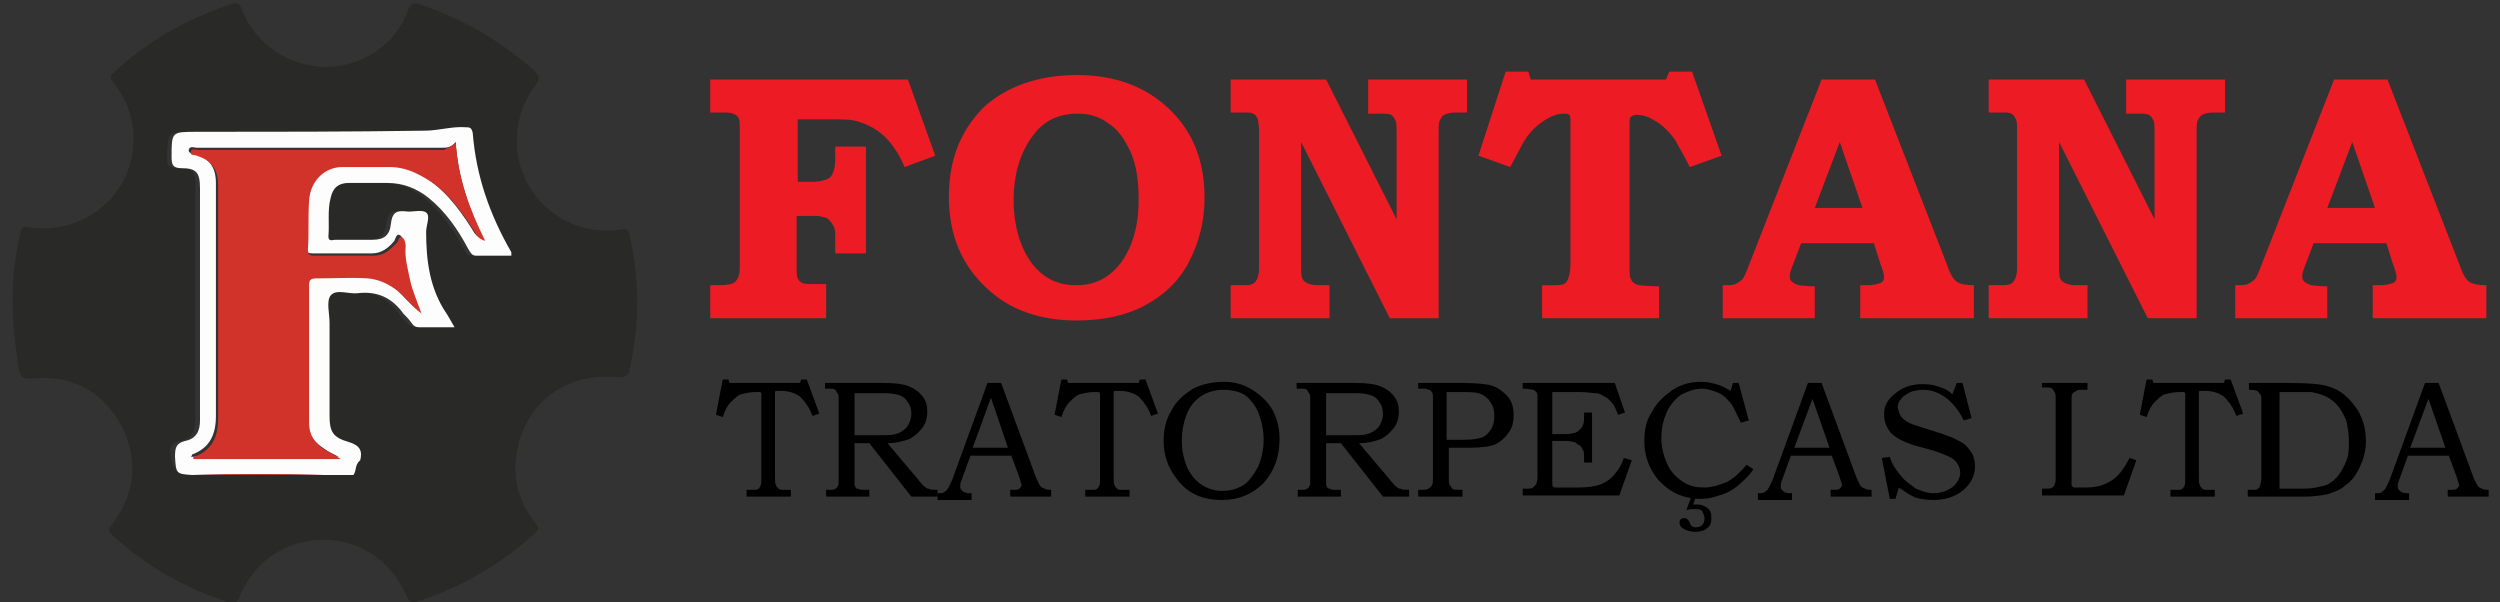 <svg width="220" height="53" viewBox="0 0 220 53" fill="none" xmlns="http://www.w3.org/2000/svg">
<rect x="0" y="0" width="220" height="53" fill="#333333" stroke="none"/>
<g clip-path="url(#clip0_574_2)">
<path d="M62.5 7H79.9L82.3 13.7L79.6 14.7C79.2 13.7 78.7 13 78.3 12.5C77.9 12 77.4 11.6 76.9 11.3C76.4 11 75.7 10.7 75.1 10.6C74.7 10.5 73.9 10.5 72.8 10.5H70.2V16H71.5C72 16 72.4 15.9 72.7 15.8C73 15.7 73.2 15.5 73.3 15.2C73.4 15 73.5 14.6 73.5 14V12.9H76.2V22.3H73.5V20.9C73.5 20.5 73.5 20.2 73.4 20C73.3 19.8 73.2 19.6 73 19.4C72.8 19.2 72.7 19.1 72.4 19.1C72.2 19 71.8 19 71.3 19H70.1V23.4C70.1 23.9 70.1 24.3 70.2 24.5C70.3 24.7 70.4 24.8 70.6 24.9C70.8 25 71.2 25 71.8 25H72.7V28H62.5V25.1H63.2C64 25.1 64.5 25 64.7 24.8C64.9 24.6 65.1 24.2 65.1 23.6V11.5C65.1 10.9 65.1 10.6 65 10.4C64.9 10.2 64.8 10.1 64.5 10C64.3 9.9 63.9 9.9 63.2 9.9H62.5V7V7Z" fill="#ED1B23"/>
<path d="M94.8 6.602C98.1 6.602 100.8 7.602 102.9 9.602C105 11.602 106 14.202 106 17.402C106 19.502 105.5 21.402 104.6 23.102C103.7 24.802 102.4 26.002 100.7 26.902C99 27.802 97 28.202 94.7 28.202C91.6 28.202 89 27.302 87.1 25.602C84.7 23.502 83.5 20.802 83.5 17.302C83.5 14.102 84.5 11.502 86.6 9.402C88.6 7.602 91.4 6.602 94.8 6.602ZM94.8 10.002C93.2 10.002 91.9 10.602 91 11.802C89.8 13.302 89.2 15.302 89.2 17.602C89.2 19.902 89.8 21.902 90.9 23.302C91.9 24.502 93.1 25.102 94.7 25.102C96.3 25.102 97.5 24.502 98.5 23.302C99.6 21.902 100.2 20.002 100.2 17.602C100.2 15.902 100 14.502 99.5 13.402C99 12.302 98.4 11.402 97.6 10.902C96.7 10.202 95.8 10.002 94.8 10.002Z" fill="#ED1B23"/>
<path d="M108.199 7H116.699L122.899 19.3V11.8C122.899 11.2 122.899 10.8 122.799 10.6C122.699 10.4 122.599 10.2 122.399 10.1C122.199 10 121.899 10 121.399 10H120.399V7H129.099V9.9H128.099C127.599 9.9 127.299 10 127.099 10.1C126.899 10.2 126.799 10.4 126.699 10.6C126.599 10.8 126.599 11.2 126.599 11.8V28H122.299L114.499 12.5V23.3C114.499 23.9 114.499 24.3 114.599 24.5C114.699 24.7 114.799 24.8 114.999 24.9C115.199 25 115.499 25.1 115.999 25.1H116.999V28H108.299V25.1H109.199C109.699 25.1 109.999 25.1 110.199 25C110.399 24.9 110.499 24.8 110.599 24.6C110.699 24.4 110.799 24.1 110.799 23.6V11.5C110.799 11 110.699 10.7 110.699 10.5C110.599 10.3 110.499 10.1 110.299 10C110.099 9.9 109.799 9.9 109.399 9.9H108.299V7H108.199Z" fill="#ED1B23"/>
<path d="M132.5 6.301H134.5L134.7 7.001H146.6L146.9 6.301H148.9L151.5 13.701L148.7 14.701C148.1 13.501 147.6 12.701 147.4 12.301C146.9 11.601 146.3 11.001 145.6 10.601C145.1 10.301 144.6 10.101 144 10.101C143.8 10.101 143.6 10.201 143.5 10.301C143.4 10.401 143.4 10.701 143.4 11.101V23.201C143.4 23.901 143.4 24.401 143.5 24.501C143.6 24.701 143.6 24.801 143.8 24.901C143.9 25.001 144.1 25.101 144.3 25.101C144.5 25.101 145.1 25.201 146 25.201V28.001H135.7V25.101H136.3C137 25.101 137.4 25.101 137.6 25.001C137.8 24.901 137.9 24.801 138 24.501C138.1 24.301 138.2 23.801 138.2 23.201V10.801C138.2 10.401 138.2 10.201 138.1 10.101C138 10.001 137.8 10.001 137.6 10.001C137.1 10.001 136.5 10.201 135.9 10.601C135.3 11.001 134.7 11.501 134.2 12.301C134 12.601 133.6 13.401 132.9 14.701L130.1 13.701L132.5 6.301Z" fill="#ED1B23"/>
<path d="M160.3 7H165L171.3 23.2C171.6 24.1 171.9 24.6 172.2 24.8C172.5 25 173 25.1 173.7 25.1V28H163.7V25.1H164.3C164.9 25.1 165.2 25 165.5 24.9C165.7 24.8 165.8 24.6 165.8 24.4C165.8 24.2 165.7 23.8 165.5 23.3L164.9 21.4H158.5L157.7 23.5C157.5 24 157.5 24.2 157.5 24.4C157.5 24.6 157.6 24.7 157.7 24.8C157.8 24.9 158 25 158.3 25.1C158.5 25.1 158.9 25.2 159.7 25.2V28H151.6V25.1C152.1 25.1 152.5 25.1 152.7 25C152.9 24.9 153.1 24.8 153.3 24.6C153.5 24.4 153.6 24.1 153.8 23.6L160.3 7ZM159.7 18.3H163.9L161.9 12.5L159.7 18.3Z" fill="#ED1B23"/>
<path d="M174.9 7H183.4L189.6 19.3V11.8C189.6 11.2 189.6 10.8 189.5 10.6C189.4 10.4 189.3 10.2 189.1 10.1C188.9 10 188.6 10 188.1 10H187.1V7H195.8V9.9H194.8C194.3 9.9 194 10 193.8 10.1C193.6 10.2 193.5 10.4 193.4 10.6C193.3 10.8 193.3 11.2 193.3 11.8V28H189L181.2 12.5V23.3C181.2 23.9 181.2 24.3 181.3 24.5C181.4 24.7 181.5 24.8 181.7 24.9C181.9 25 182.2 25.1 182.7 25.1H183.7V28H175V25.1H175.9C176.4 25.1 176.7 25.1 176.9 25C177.1 24.9 177.2 24.8 177.3 24.6C177.4 24.4 177.5 24.1 177.5 23.6V11.5C177.5 11 177.5 10.7 177.4 10.5C177.3 10.3 177.2 10.1 177 10C176.8 9.9 176.5 9.9 176.1 9.9H175V7H174.9Z" fill="#ED1B23"/>
<path d="M205.399 7H210.099L216.399 23.2C216.699 24.1 216.999 24.6 217.299 24.8C217.599 25 218.099 25.1 218.799 25.1V28H208.799V25.1H209.399C209.999 25.1 210.299 25 210.599 24.9C210.799 24.8 210.899 24.6 210.899 24.4C210.899 24.2 210.799 23.8 210.599 23.3L209.999 21.4H203.599L202.799 23.5C202.599 24 202.599 24.2 202.599 24.4C202.599 24.6 202.699 24.7 202.799 24.8C202.899 24.9 203.099 25 203.399 25.1C203.599 25.1 203.999 25.2 204.799 25.2V28H196.699V25.1C197.199 25.1 197.599 25.1 197.799 25C197.999 24.9 198.199 24.8 198.399 24.6C198.599 24.4 198.699 24.1 198.899 23.6L205.399 7ZM204.799 18.3H208.999L206.999 12.5L204.799 18.3Z" fill="#ED1B23"/>
<path d="M63.6 33.4H64.1L64.2 33.7H70.4L70.5 33.4H71L72.1 36.4L71.5 36.6C71.2 35.8 70.8 35.3 70.4 34.9C70 34.6 69.4 34.4 68.8 34.4C68.5 34.4 68.4 34.4 68.3 34.4C68.2 34.4 68.2 34.5 68.2 34.5C68.2 34.6 68.2 34.7 68.2 35V42C68.2 42.3 68.2 42.6 68.3 42.7C68.3 42.8 68.4 42.9 68.5 43C68.6 43.1 68.7 43.1 68.8 43.1C68.9 43.1 69.2 43.1 69.6 43.1V43.7H65.7V43.1C66.1 43.1 66.4 43.1 66.5 43.1C66.7 43.1 66.8 43 66.9 42.8C67 42.6 67 42.4 67 42.1V35C67 34.8 67 34.6 67 34.6L66.9 34.5C66.8 34.5 66.7 34.5 66.5 34.5C66 34.5 65.6 34.6 65.2 34.7C64.9 34.8 64.6 35.1 64.3 35.4C64 35.7 63.8 36.1 63.6 36.7L63 36.5L63.6 33.4Z" fill="black"/>
<path d="M72.6 33.701H77.8C78.8 33.701 79.5 33.801 80 34.001C80.5 34.201 80.9 34.501 81.2 34.901C81.5 35.301 81.6 35.701 81.6 36.201C81.6 36.701 81.5 37.201 81.2 37.601C80.9 38.001 80.6 38.301 80.1 38.601C79.6 38.801 78.9 39.001 78.1 39.001L80.8 42.201C81 42.501 81.2 42.601 81.2 42.701C81.4 42.801 81.5 43.001 81.7 43.001C81.9 43.101 82.1 43.101 82.3 43.101H82.5V43.701H80.2L76.5 39.001H75.2V42.101C75.2 42.401 75.2 42.701 75.2 42.701C75.3 42.901 75.3 43.001 75.5 43.001C75.6 43.101 75.8 43.101 76.2 43.101H76.5V43.701H72.7V43.101H73C73.3 43.101 73.4 43.101 73.5 43.001C73.6 43.001 73.7 42.901 73.7 42.801C73.8 42.701 73.8 42.601 73.8 42.501C73.8 42.401 73.8 42.201 73.8 41.801V35.201C73.8 34.901 73.8 34.701 73.7 34.601C73.6 34.501 73.6 34.401 73.5 34.301C73.4 34.201 73.2 34.201 73 34.201H72.6V33.701ZM75.2 34.501V38.301H77.3C78 38.301 78.5 38.301 78.8 38.201C79.2 38.101 79.5 37.901 79.8 37.601C80 37.301 80.2 36.901 80.2 36.401C80.2 36.001 80.1 35.701 79.9 35.401C79.7 35.101 79.5 34.901 79.2 34.801C78.9 34.701 78.5 34.601 77.9 34.601H75.2V34.501Z" fill="black"/>
<path d="M86.9 33.701H88.1L91.2 42.101C91.4 42.501 91.5 42.801 91.7 42.901C91.9 43.001 92.1 43.101 92.3 43.101H92.5V43.701H88.9V43.101C89 43.101 89.1 43.101 89.2 43.101C89.4 43.101 89.6 43.101 89.7 43.001C89.8 42.901 89.9 42.801 89.9 42.701C89.9 42.601 89.8 42.401 89.7 42.001L89 40.101H85.4L84.6 42.301C84.5 42.501 84.5 42.701 84.5 42.801C84.5 42.901 84.5 43.001 84.6 43.101C84.7 43.201 84.7 43.201 84.8 43.301C84.9 43.301 85 43.401 85.2 43.401C85.3 43.401 85.4 43.401 85.5 43.401V44.001H82.5V43.401C82.8 43.401 83 43.401 83.1 43.301C83.2 43.201 83.3 43.201 83.4 43.001C83.5 42.901 83.6 42.601 83.8 42.201L86.9 33.701ZM85.6 39.401H88.7L87.2 35.001L85.6 39.401Z" fill="black"/>
<path d="M93.401 33.4H93.901L94.001 33.7H100.201L100.301 33.4H100.801L101.901 36.4L101.301 36.6C101.001 35.8 100.601 35.3 100.201 34.9C99.801 34.6 99.201 34.4 98.601 34.4C98.301 34.4 98.201 34.4 98.101 34.4C98.001 34.4 98.001 34.5 98.001 34.5C98.001 34.6 98.001 34.7 98.001 35V42C98.001 42.3 98.001 42.6 98.101 42.7C98.101 42.8 98.201 42.9 98.301 43C98.401 43.1 98.501 43.1 98.601 43.1C98.701 43.1 99.001 43.1 99.401 43.1V43.7H95.501V43.1C95.901 43.1 96.201 43.1 96.301 43.1C96.501 43.1 96.601 43 96.701 42.8C96.801 42.7 96.801 42.4 96.801 42.1V35C96.801 34.8 96.801 34.6 96.801 34.6L96.701 34.5C96.601 34.5 96.501 34.5 96.301 34.5C95.801 34.5 95.401 34.6 95.001 34.7C94.701 34.8 94.401 35.1 94.101 35.4C93.801 35.7 93.601 36.1 93.401 36.7L92.801 36.5L93.401 33.4Z" fill="black"/>
<path d="M107.7 33.6C108.6 33.6 109.4 33.8 110.2 34.3C111 34.8 111.6 35.4 112 36.1C112.4 36.9 112.6 37.7 112.6 38.7C112.6 40.2 112.1 41.5 111.2 42.5C110.2 43.5 109 44 107.5 44C105.8 44 104.5 43.4 103.6 42.2C102.8 41.2 102.4 40.1 102.4 38.8C102.4 37.8 102.6 36.9 103.1 36.1C103.5 35.3 104.2 34.7 105 34.2C105.8 33.8 106.7 33.6 107.7 33.6ZM107.7 34.3C106.9 34.3 106.3 34.5 105.8 34.8C105.3 35.1 104.8 35.6 104.5 36.3C104.2 37 104 37.8 104 38.8C104 39.7 104.2 40.5 104.5 41.2C104.8 41.8 105.2 42.3 105.8 42.7C106.3 43 106.9 43.2 107.6 43.2C108.3 43.2 108.9 43 109.4 42.7C109.9 42.4 110.3 41.8 110.7 41.1C111 40.4 111.2 39.6 111.2 38.7C111.2 37.8 111 37 110.7 36.2C110.4 35.6 110 35.1 109.6 34.8C109.2 34.5 108.4 34.3 107.7 34.3Z" fill="black"/>
<path d="M114.1 33.701H119.3C120.3 33.701 121 33.801 121.5 34.001C122 34.201 122.4 34.501 122.7 34.901C123 35.301 123.1 35.701 123.1 36.201C123.1 36.701 123 37.201 122.7 37.601C122.4 38.001 122.1 38.301 121.6 38.601C121.1 38.801 120.4 39.001 119.6 39.001L122.3 42.201C122.5 42.501 122.7 42.601 122.7 42.701C122.9 42.801 123 43.001 123.2 43.001C123.4 43.101 123.6 43.101 123.8 43.101H124V43.701H121.7L118 39.001H116.7V42.101C116.7 42.401 116.7 42.701 116.7 42.701C116.8 42.901 116.8 43.001 117 43.001C117.1 43.101 117.3 43.101 117.7 43.101H118V43.701H114.2V43.101H114.5C114.8 43.101 114.9 43.101 115 43.001C115.1 43.001 115.2 42.901 115.2 42.801C115.3 42.701 115.3 42.601 115.3 42.501C115.3 42.401 115.3 42.201 115.3 41.801V35.201C115.3 34.901 115.3 34.701 115.2 34.601C115.1 34.501 115.1 34.401 115 34.301C114.9 34.201 114.7 34.201 114.5 34.201H114.1V33.701ZM116.7 34.501V38.301H118.8C119.5 38.301 120 38.301 120.3 38.201C120.7 38.101 121 37.901 121.3 37.601C121.5 37.301 121.7 36.901 121.7 36.401C121.7 36.001 121.6 35.701 121.4 35.401C121.2 35.101 121 34.901 120.7 34.801C120.4 34.701 120 34.601 119.4 34.601H116.7V34.501Z" fill="black"/>
<path d="M124.699 33.701H128.699C129.899 33.701 130.699 33.801 131.199 33.901C131.799 34.101 132.199 34.401 132.599 34.801C132.999 35.201 133.199 35.801 133.199 36.501C133.199 37.101 133.099 37.601 132.799 38.001C132.499 38.501 131.999 38.901 131.599 39.101C131.099 39.301 130.299 39.401 129.299 39.401H127.499V42.001C127.499 42.401 127.499 42.601 127.599 42.701C127.699 42.801 127.699 42.901 127.799 43.001C127.899 43.101 128.099 43.101 128.399 43.101H128.699V43.701H124.799V43.101H124.999C125.299 43.101 125.599 43.101 125.699 43.001C125.799 42.901 125.899 42.901 125.999 42.701C126.099 42.601 126.099 42.401 126.099 42.001V35.101C126.099 34.801 126.099 34.601 125.999 34.501C125.899 34.401 125.899 34.301 125.699 34.301C125.599 34.201 125.399 34.201 124.999 34.201H124.799V33.701H124.699ZM127.299 34.501V38.701H128.799C129.599 38.701 130.099 38.601 130.399 38.501C130.699 38.401 130.999 38.101 131.199 37.801C131.399 37.501 131.499 37.101 131.499 36.601C131.499 36.101 131.399 35.701 131.099 35.301C130.899 35.001 130.499 34.701 130.099 34.601C129.799 34.501 129.199 34.501 128.399 34.501H127.299V34.501Z" fill="black"/>
<path d="M133.9 33.701H142.1L143 36.301L142.4 36.501C142.2 36.101 142.1 35.701 141.9 35.501C141.7 35.301 141.5 35.001 141.2 34.901C140.9 34.701 140.7 34.601 140.4 34.601C140.1 34.601 139.7 34.501 139 34.501H136.6V38.201H137.8C138.2 38.201 138.6 38.101 138.8 38.001C139 37.801 139.2 37.701 139.3 37.401C139.4 37.201 139.4 36.901 139.4 36.501V36.301H140.1V40.701H139.4V40.301C139.4 40.001 139.4 39.701 139.3 39.601C139.2 39.501 139.2 39.301 139 39.201C138.8 39.101 138.7 39.001 138.6 38.901C138.4 38.901 138.2 38.801 137.8 38.801H136.6V42.101C136.6 42.401 136.6 42.601 136.6 42.701C136.6 42.801 136.7 42.801 136.8 42.901C136.9 42.901 137.1 42.901 137.4 42.901H138.9C139.7 42.901 140.4 42.801 140.9 42.601C141.4 42.401 141.8 42.101 142.1 41.701C142.4 41.401 142.7 40.901 142.9 40.301L143.6 40.501L142.5 43.601H134V43.001H134.3C134.6 43.001 134.8 43.001 134.9 42.901C135 42.801 135.1 42.701 135.2 42.601C135.2 42.501 135.3 42.301 135.3 42.001V35.101C135.3 34.801 135.3 34.601 135.2 34.501C135.1 34.401 135 34.301 134.9 34.301C134.8 34.301 134.5 34.201 134 34.201V33.701H133.9Z" fill="black"/>
<path d="M152.499 33.7H152.999L153.899 37L153.199 37.2C152.799 36.4 152.599 35.9 152.399 35.6C152.099 35.2 151.699 34.8 151.299 34.6C150.799 34.4 150.299 34.2 149.799 34.2C149.199 34.2 148.599 34.4 147.999 34.7C147.499 35 146.999 35.6 146.699 36.2C146.399 36.9 146.199 37.6 146.199 38.5C146.199 39.4 146.399 40.1 146.699 40.8C146.999 41.5 147.499 42 148.099 42.4C148.699 42.8 149.299 42.9 149.999 42.9C150.599 42.9 151.299 42.7 151.999 42.4C152.699 42 153.199 41.5 153.699 40.9L154.299 41.3C153.999 41.7 153.699 42.1 153.299 42.4C152.799 42.9 152.199 43.3 151.599 43.5C150.999 43.7 150.399 43.9 149.699 43.9C148.099 43.9 146.899 43.3 145.899 42.2C145.099 41.2 144.699 40.1 144.699 38.8C144.699 37.8 144.899 36.9 145.399 36.2C145.799 35.4 146.499 34.8 147.199 34.3C147.999 33.8 148.799 33.6 149.699 33.6C150.199 33.6 150.599 33.7 150.999 33.8C151.399 33.9 151.799 34.1 152.299 34.4L152.499 33.7ZM149.199 43.8L148.999 44.4C149.199 44.4 149.299 44.4 149.399 44.4C149.699 44.4 149.899 44.5 150.099 44.6C150.299 44.7 150.399 44.8 150.499 45C150.599 45.2 150.599 45.4 150.599 45.6C150.599 46 150.499 46.3 150.199 46.5C149.999 46.7 149.599 46.8 149.199 46.8C148.799 46.8 148.399 46.7 148.099 46.5C147.899 46.4 147.799 46.2 147.799 46C147.799 45.9 147.799 45.8 147.899 45.7C147.999 45.6 148.099 45.6 148.199 45.6C148.299 45.6 148.399 45.6 148.499 45.7C148.599 45.8 148.599 45.8 148.699 46C148.799 46.2 148.799 46.3 148.899 46.3C148.999 46.4 149.099 46.4 149.299 46.4C149.499 46.4 149.699 46.3 149.799 46.2C149.899 46.1 149.999 45.9 149.999 45.6C149.999 45.4 149.899 45.2 149.799 45C149.699 44.8 149.399 44.8 149.099 44.8C148.899 44.8 148.699 44.8 148.399 44.9L148.799 43.8H149.199V43.8Z" fill="black"/>
<path d="M159.099 33.701H160.299L163.399 42.101C163.599 42.501 163.699 42.801 163.899 42.901C164.099 43.001 164.299 43.101 164.499 43.101H164.699V43.701H161.099V43.101C161.199 43.101 161.299 43.101 161.399 43.101C161.599 43.101 161.799 43.101 161.899 43.001C161.999 42.901 162.099 42.801 162.099 42.701C162.099 42.601 161.999 42.401 161.899 42.001L161.199 40.101H157.599L156.799 42.301C156.699 42.501 156.699 42.701 156.699 42.801C156.699 42.901 156.699 43.001 156.799 43.101C156.899 43.201 156.899 43.201 156.999 43.301C157.099 43.301 157.199 43.401 157.399 43.401C157.499 43.401 157.599 43.401 157.699 43.401V44.001H154.699V43.401C154.999 43.401 155.199 43.401 155.299 43.301C155.399 43.201 155.499 43.201 155.599 43.001C155.699 42.901 155.799 42.601 155.999 42.201L159.099 33.701ZM157.899 39.401H160.999L159.499 35.101L157.899 39.401Z" fill="black"/>
<path d="M172.2 33.701H172.7L173.5 36.801L172.8 37.001C172.4 36.101 171.8 35.401 171.1 34.901C170.5 34.501 169.9 34.301 169.2 34.301C168.8 34.301 168.4 34.401 168.1 34.501C167.8 34.701 167.5 34.801 167.3 35.101C167.1 35.301 167 35.601 167 35.801C167 36.001 167.1 36.201 167.2 36.501C167.3 36.701 167.5 36.901 167.8 37.101C168.1 37.301 168.5 37.401 169.1 37.601L171 38.201C171.2 38.301 171.6 38.401 172 38.601C172.4 38.801 172.8 39.001 173 39.201C173.2 39.401 173.4 39.701 173.6 40.001C173.7 40.301 173.8 40.601 173.8 41.001C173.8 41.801 173.5 42.501 172.8 43.101C172.1 43.701 171.2 44.001 170.1 44.001C169.5 44.001 169 43.901 168.6 43.801C168.1 43.601 167.7 43.301 167.1 42.901L166.8 43.901H166.3L165.6 40.301L166.3 40.201C166.5 40.901 166.9 41.401 167.3 41.901C167.7 42.401 168.2 42.701 168.6 43.001C169.1 43.201 169.6 43.401 170.1 43.401C170.8 43.401 171.4 43.201 171.9 42.801C172.3 42.401 172.5 42.001 172.5 41.601C172.5 41.201 172.3 40.801 172 40.501C171.7 40.201 171.1 40.001 170.3 39.701L168.5 39.201C167.5 38.901 166.8 38.501 166.4 38.101C166 37.601 165.8 37.101 165.8 36.501C165.8 36.001 165.9 35.601 166.2 35.201C166.5 34.801 166.9 34.501 167.4 34.201C168 33.901 168.6 33.801 169.2 33.801C169.8 33.801 170.3 33.901 170.8 34.101C171.2 34.201 171.5 34.401 171.8 34.701L172.2 33.701Z" fill="black"/>
<path d="M179.799 33.701H183.699V34.301H183.299C182.999 34.301 182.799 34.301 182.699 34.401C182.599 34.501 182.499 34.501 182.399 34.601C182.299 34.701 182.299 34.901 182.299 35.101V42.101C182.299 42.401 182.299 42.601 182.299 42.701C182.299 42.801 182.399 42.801 182.499 42.901C182.599 42.901 182.799 42.901 183.099 42.901H183.599C184.199 42.901 184.799 42.801 185.199 42.601C185.699 42.401 185.999 42.201 186.399 41.801C186.699 41.501 187.099 40.901 187.399 40.301L187.999 40.501L186.899 43.601H179.699V43.001H179.999C180.299 43.001 180.499 43.001 180.599 42.901C180.699 42.801 180.799 42.801 180.799 42.601C180.899 42.501 180.899 42.301 180.899 42.001V35.201C180.899 34.901 180.899 34.601 180.799 34.501C180.699 34.401 180.699 34.301 180.599 34.201C180.499 34.101 180.299 34.101 179.999 34.101H179.699V33.701H179.799Z" fill="black"/>
<path d="M188.901 33.4H189.401L189.501 33.7H195.701L195.801 33.4H196.301L197.401 36.4L196.801 36.6C196.501 35.8 196.101 35.3 195.701 34.9C195.301 34.6 194.701 34.4 194.101 34.4C193.801 34.4 193.701 34.4 193.601 34.4C193.501 34.4 193.501 34.5 193.501 34.5C193.501 34.6 193.501 34.7 193.501 35V42C193.501 42.3 193.501 42.6 193.601 42.7C193.601 42.8 193.701 42.9 193.801 43C193.901 43.1 194.001 43.1 194.101 43.1C194.201 43.1 194.501 43.1 194.901 43.1V43.7H191.001V43.1C191.401 43.1 191.701 43.1 191.801 43.1C192.001 43.1 192.101 43 192.201 42.8C192.301 42.7 192.301 42.4 192.301 42.1V35C192.301 34.8 192.301 34.6 192.301 34.6L192.201 34.5C192.101 34.5 192.001 34.5 191.801 34.5C191.301 34.5 190.901 34.6 190.501 34.7C190.201 34.8 189.901 35.1 189.601 35.4C189.301 35.7 189.101 36.1 188.901 36.7L188.301 36.5L188.901 33.4Z" fill="black"/>
<path d="M197.901 34.301V33.701H201.501C203.101 33.701 204.301 33.801 204.901 34.001C205.901 34.301 206.601 34.901 207.201 35.701C207.901 36.601 208.201 37.701 208.201 38.801C208.201 39.601 208.001 40.401 207.701 41.001C207.401 41.701 207.001 42.301 206.401 42.701C206.001 43.101 205.401 43.301 204.801 43.501C204.201 43.601 203.601 43.701 202.901 43.701H197.801V43.101H198.201H198.301C198.501 43.101 198.601 43.101 198.701 43.001C198.801 42.901 198.901 42.801 198.901 42.701C198.901 42.601 199.001 42.401 199.001 42.101V35.401C199.001 35.001 199.001 34.801 198.901 34.701C198.801 34.601 198.701 34.401 198.601 34.401C198.701 34.401 198.401 34.301 197.901 34.301ZM200.501 43.001H202.701C202.901 43.001 203.301 43.001 203.801 42.901C204.301 42.801 204.701 42.701 204.901 42.601C205.201 42.401 205.501 42.201 205.801 41.801C206.101 41.401 206.301 41.001 206.501 40.501C206.701 40.001 206.701 39.401 206.701 38.801C206.701 38.201 206.601 37.601 206.501 37.101C206.301 36.601 206.101 36.201 205.801 35.801C205.501 35.401 205.101 35.101 204.701 34.901C204.301 34.701 203.901 34.601 203.401 34.501C203.101 34.501 202.701 34.501 202.101 34.501H200.601V43.001H200.501Z" fill="black"/>
<path d="M213.4 33.701H214.6L217.7 42.101C217.9 42.501 218 42.801 218.2 42.901C218.4 43.001 218.6 43.101 218.8 43.101H219V43.701H215.4V43.101C215.5 43.101 215.6 43.101 215.7 43.101C215.9 43.101 216.1 43.101 216.2 43.001C216.3 42.901 216.4 42.801 216.4 42.701C216.4 42.601 216.3 42.401 216.2 42.001L215.5 40.101H211.9L211.1 42.301C211 42.501 211 42.701 211 42.801C211 42.901 211 43.001 211.1 43.101C211.2 43.201 211.2 43.201 211.3 43.301C211.4 43.301 211.5 43.401 211.7 43.401C211.8 43.401 211.9 43.401 212 43.401V44.001H209V43.401C209.3 43.401 209.5 43.401 209.6 43.301C209.7 43.201 209.8 43.201 209.9 43.001C210 42.901 210.1 42.601 210.3 42.201L213.4 33.701ZM212.1 39.401H215.2L213.7 35.101L212.1 39.401Z" fill="black"/>
<path d="M1.1 26.5C1.1 24.5 1.3 22.5 1.8 20.5C1.9 20 2 19.9 2.5 20C5.9 20.5 9 19 10.7 16.2C12.3 13.4 12.1 9.9 10 7.3C9.7 6.9 9.6 6.7 10.1 6.3C13 3.6 16.4 1.7 20.2 0.4C20.8 0.2 21.1 0.2 21.3 0.9C22.5 3.9 25.4 5.8 28.6 5.9C31.8 5.9 34.8 4 35.9 0.9C36.2 0.2 36.4 0.2 37 0.4C40.8 1.7 44.1 3.6 47.1 6.3C47.5 6.7 47.5 6.9 47.2 7.4C45.2 9.9 44.9 13.5 46.5 16.3C48.2 19.2 51.4 20.7 54.6 20.2C55.1 20.1 55.3 20.2 55.4 20.7C56.3 24.6 56.3 28.5 55.4 32.5C55.3 33.1 55 33.2 54.4 33.2C49.6 32.7 45.9 35.7 45.4 40.4C45.2 42.5 45.8 44.4 47.1 46C47.5 46.5 47.4 46.6 47 47C44 49.7 40.6 51.7 36.8 52.9C36.3 53.1 36 53 35.8 52.5C34.5 49.4 31.7 47.5 28.5 47.5C25.2 47.5 22.3 49.4 21.1 52.5C20.9 53 20.7 53.2 20.1 53C16.3 51.8 12.9 49.8 10 47.2C9.6 46.8 9.4 46.6 9.9 46.1C11.9 43.4 12.2 40.5 10.7 37.5C9.1 34.5 6.4 33 3 33.3C1.9 33.4 1.7 33.1 1.6 32.1C1.3 30.1 1.1 28.3 1.1 26.5ZM16.9 41.8C20.8 41.8 24.6 41.8 28.5 41.8C29.4 41.8 30.3 41.8 31.1 41.8C31.4 41.4 31.2 40.9 31.3 40.5C31.5 39.6 31.2 39.1 30.3 38.9C28.9 38.5 28.7 38 28.6 36.6C28.6 33.9 28.6 31.2 28.6 28.4C28.6 27.6 28.3 26.5 28.7 26C29.2 25.4 30.3 25.9 31.1 25.8C32.8 25.6 34.1 26.2 35.1 27.6C35.3 27.9 35.6 28.2 35.8 28.4C36 28.6 36.2 28.8 36.5 28.8C37.5 28.8 38.5 28.8 39.6 28.8C39.3 28.3 39.2 28 38.9 27.6C37.4 25.4 37.1 23 37.1 20.4C37.1 19.8 37.5 19 37.1 18.7C36.7 18.4 35.9 18.7 35.3 18.6C34.4 18.5 34.1 18.8 34 19.7C33.9 20.7 33.4 21.1 32.4 21.1C31.3 21.1 30.2 21.1 29.1 21.1C28.9 21.1 28.5 21.2 28.5 20.8C28.5 19.7 28.4 18.5 28.7 17.4C28.9 16.6 29.4 16.1 30.3 16.1C31.4 16.1 32.6 16.1 33.7 16.1C35.1 16.1 36.2 16.5 37.3 17.4C38.8 18.6 39.9 20.2 40.8 21.9C41 22.2 41 22.5 41.5 22.5C42.5 22.5 43.6 22.5 44.6 22.5C44.6 22.3 44.6 22.3 44.6 22.2C42.8 18.9 41.5 15.5 41.2 11.7C41.2 11.3 41 11.2 40.6 11.2C39.4 11.2 38.2 11.5 37 11.5C30.3 11.6 23.6 11.6 16.9 11.6C14.7 11.6 14.8 11.6 14.7 13.8C14.7 14.5 14.8 14.8 15.6 14.8C17 14.8 17.3 15.1 17.2 16.6C17.2 19.1 17.2 21.7 17.2 24.2C17.2 28.5 17.2 32.7 17.2 37C17.2 37.9 16.9 38.6 15.9 38.8C15 38.9 14.9 39.4 15 40.2C15.5 41.7 15.5 41.7 16.9 41.8Z" fill="#292A27"/>
<path d="M31.1 41.8C30.2 41.8 29.3 41.8 28.5 41.8C24.6 41.7 20.8 41.7 16.9 41.8C15.5 41.7 15.5 41.7 15.4 40.2C15.4 39.4 15.5 39 16.3 38.8C17.3 38.6 17.6 37.9 17.6 37C17.6 32.7 17.6 28.5 17.6 24.2C17.6 21.7 17.6 19.1 17.6 16.6C17.6 15.2 17.3 14.8 16 14.8C15.2 14.8 15.1 14.5 15.1 13.8C15.1 11.6 15.1 11.6 17.3 11.6C24 11.6 30.7 11.6 37.4 11.5C38.6 11.5 39.8 11.1 41 11.2C41.3 11.2 41.5 11.2 41.6 11.7C41.9 15.5 43.1 18.9 45 22.2C45 22.2 45 22.3 45 22.5C44 22.5 42.9 22.5 41.9 22.5C41.5 22.5 41.4 22.2 41.2 21.9C40.3 20.2 39.2 18.6 37.7 17.4C36.7 16.6 35.5 16.1 34.1 16.1C33 16.1 31.8 16.1 30.7 16.1C29.8 16.1 29.3 16.5 29.1 17.4C28.8 18.5 29 19.7 28.9 20.8C28.9 21.3 29.3 21.1 29.5 21.1C30.6 21.1 31.7 21.1 32.8 21.1C33.8 21.1 34.3 20.7 34.4 19.7C34.5 18.8 34.8 18.5 35.7 18.6C36.3 18.7 37.1 18.4 37.5 18.7C37.9 19 37.5 19.8 37.5 20.4C37.5 22.9 37.8 25.4 39.3 27.6C39.5 27.9 39.7 28.3 40 28.8C38.9 28.8 37.9 28.8 36.9 28.8C36.6 28.8 36.4 28.7 36.2 28.4C36 28.1 35.7 27.8 35.5 27.6C34.5 26.2 33.2 25.6 31.5 25.8C30.7 25.9 29.6 25.4 29.1 26C28.7 26.5 29 27.6 29 28.4C29 31.1 29 33.8 29 36.6C29 38 29.3 38.5 30.7 38.9C31.7 39.2 31.9 39.7 31.7 40.5C31.2 40.9 31.4 41.4 31.1 41.8ZM40.1 12.5C39.7 13 39.3 13 38.9 13C37.8 13 36.6 13 35.5 13C29.4 13 23.3 13 17.3 13C17.1 13 16.7 12.8 16.6 13.2C16.6 13.5 16.9 13.5 17.1 13.5C18.4 13.9 19 14.7 19 16.1C19 18.7 19 21.4 19 24C19 28.2 19 32.4 19 36.6C19 38.2 18.5 39.4 16.9 40C16.9 40 16.9 40.1 16.8 40.2C21.1 40.2 25.4 40.2 29.8 40.2C29.2 39.9 28.8 39.7 28.4 39.4C27.5 38.8 27 38 27 37C27 33 27 29 27 24.9C27 24.4 27.1 24.3 27.6 24.3C29.1 24.3 30.7 24.3 32.2 24.3C33.2 24.3 34 24.7 34.8 25.4C35.5 26 36 26.7 36.9 27.4C36.6 26.3 36.1 25.4 35.9 24.5C35.7 23.5 35.4 22.5 35.5 21.5C35.5 21.2 35.4 20.8 35.2 20.7C34.9 20.5 34.8 21 34.7 21.2C34.2 21.8 33.6 22.3 32.7 22.3C31 22.3 29.3 22.3 27.5 22.3C27 22.3 26.9 22.1 26.9 21.7C26.9 20.3 26.9 18.9 27 17.5C27.1 15.6 28.5 14.5 29.9 14.5C31.3 14.5 32.7 14.5 34.1 14.5C35.1 14.5 36.1 14.8 36.9 15.3C38.9 16.4 40.3 18.2 41.5 20.1C41.7 20.4 41.8 20.8 42.5 21C41.3 18.4 40.3 15.7 40.1 12.5Z" fill="#FDFDFD"/>
<path d="M16.9 41.8C20.8 41.7 24.6 41.7 28.5 41.8C24.7 41.8 20.8 41.8 16.9 41.8Z" fill="#D1332B"/>
<path d="M40.099 12.5C40.299 15.6 41.299 18.4 42.699 21.2C41.999 21 41.899 20.6 41.699 20.3C40.499 18.4 39.199 16.6 37.099 15.5C36.199 15 35.299 14.7 34.299 14.7C32.899 14.7 31.499 14.7 30.099 14.7C28.699 14.7 27.299 15.8 27.199 17.7C27.099 19.1 27.199 20.5 27.099 21.9C27.099 22.4 27.199 22.5 27.699 22.5C29.399 22.5 31.099 22.5 32.899 22.5C33.799 22.5 34.299 22 34.899 21.4C35.099 21.2 35.099 20.7 35.399 20.9C35.599 21 35.699 21.4 35.699 21.7C35.599 22.7 35.899 23.7 36.099 24.7C36.299 25.6 36.699 26.5 37.099 27.6C36.199 26.9 35.699 26.2 34.999 25.6C34.199 25 33.399 24.6 32.399 24.5C30.899 24.4 29.299 24.5 27.799 24.5C27.299 24.5 27.199 24.7 27.199 25.1C27.199 29.1 27.199 33.1 27.199 37.2C27.199 38.3 27.699 39 28.599 39.6C28.999 39.8 29.399 40 29.999 40.4C25.499 40.4 21.199 40.4 16.999 40.4C16.999 40.3 16.999 40.2 17.099 40.2C18.699 39.6 19.199 38.4 19.199 36.8C19.199 32.6 19.199 28.4 19.199 24.2C19.199 21.6 19.199 18.9 19.199 16.3C19.199 14.9 18.599 14.1 17.299 13.7C17.099 13.6 16.699 13.7 16.799 13.4C16.799 13 17.199 13.2 17.499 13.2C23.599 13.2 29.699 13.2 35.699 13.2C36.799 13.2 37.999 13.2 39.099 13.2C39.299 13 39.699 13 40.099 12.5Z" fill="#D1332B"/>
</g>
<defs>
<clipPath id="clip0_574_2">
<rect width="220" height="53" fill="white"/>
</clipPath>
</defs>
</svg>
